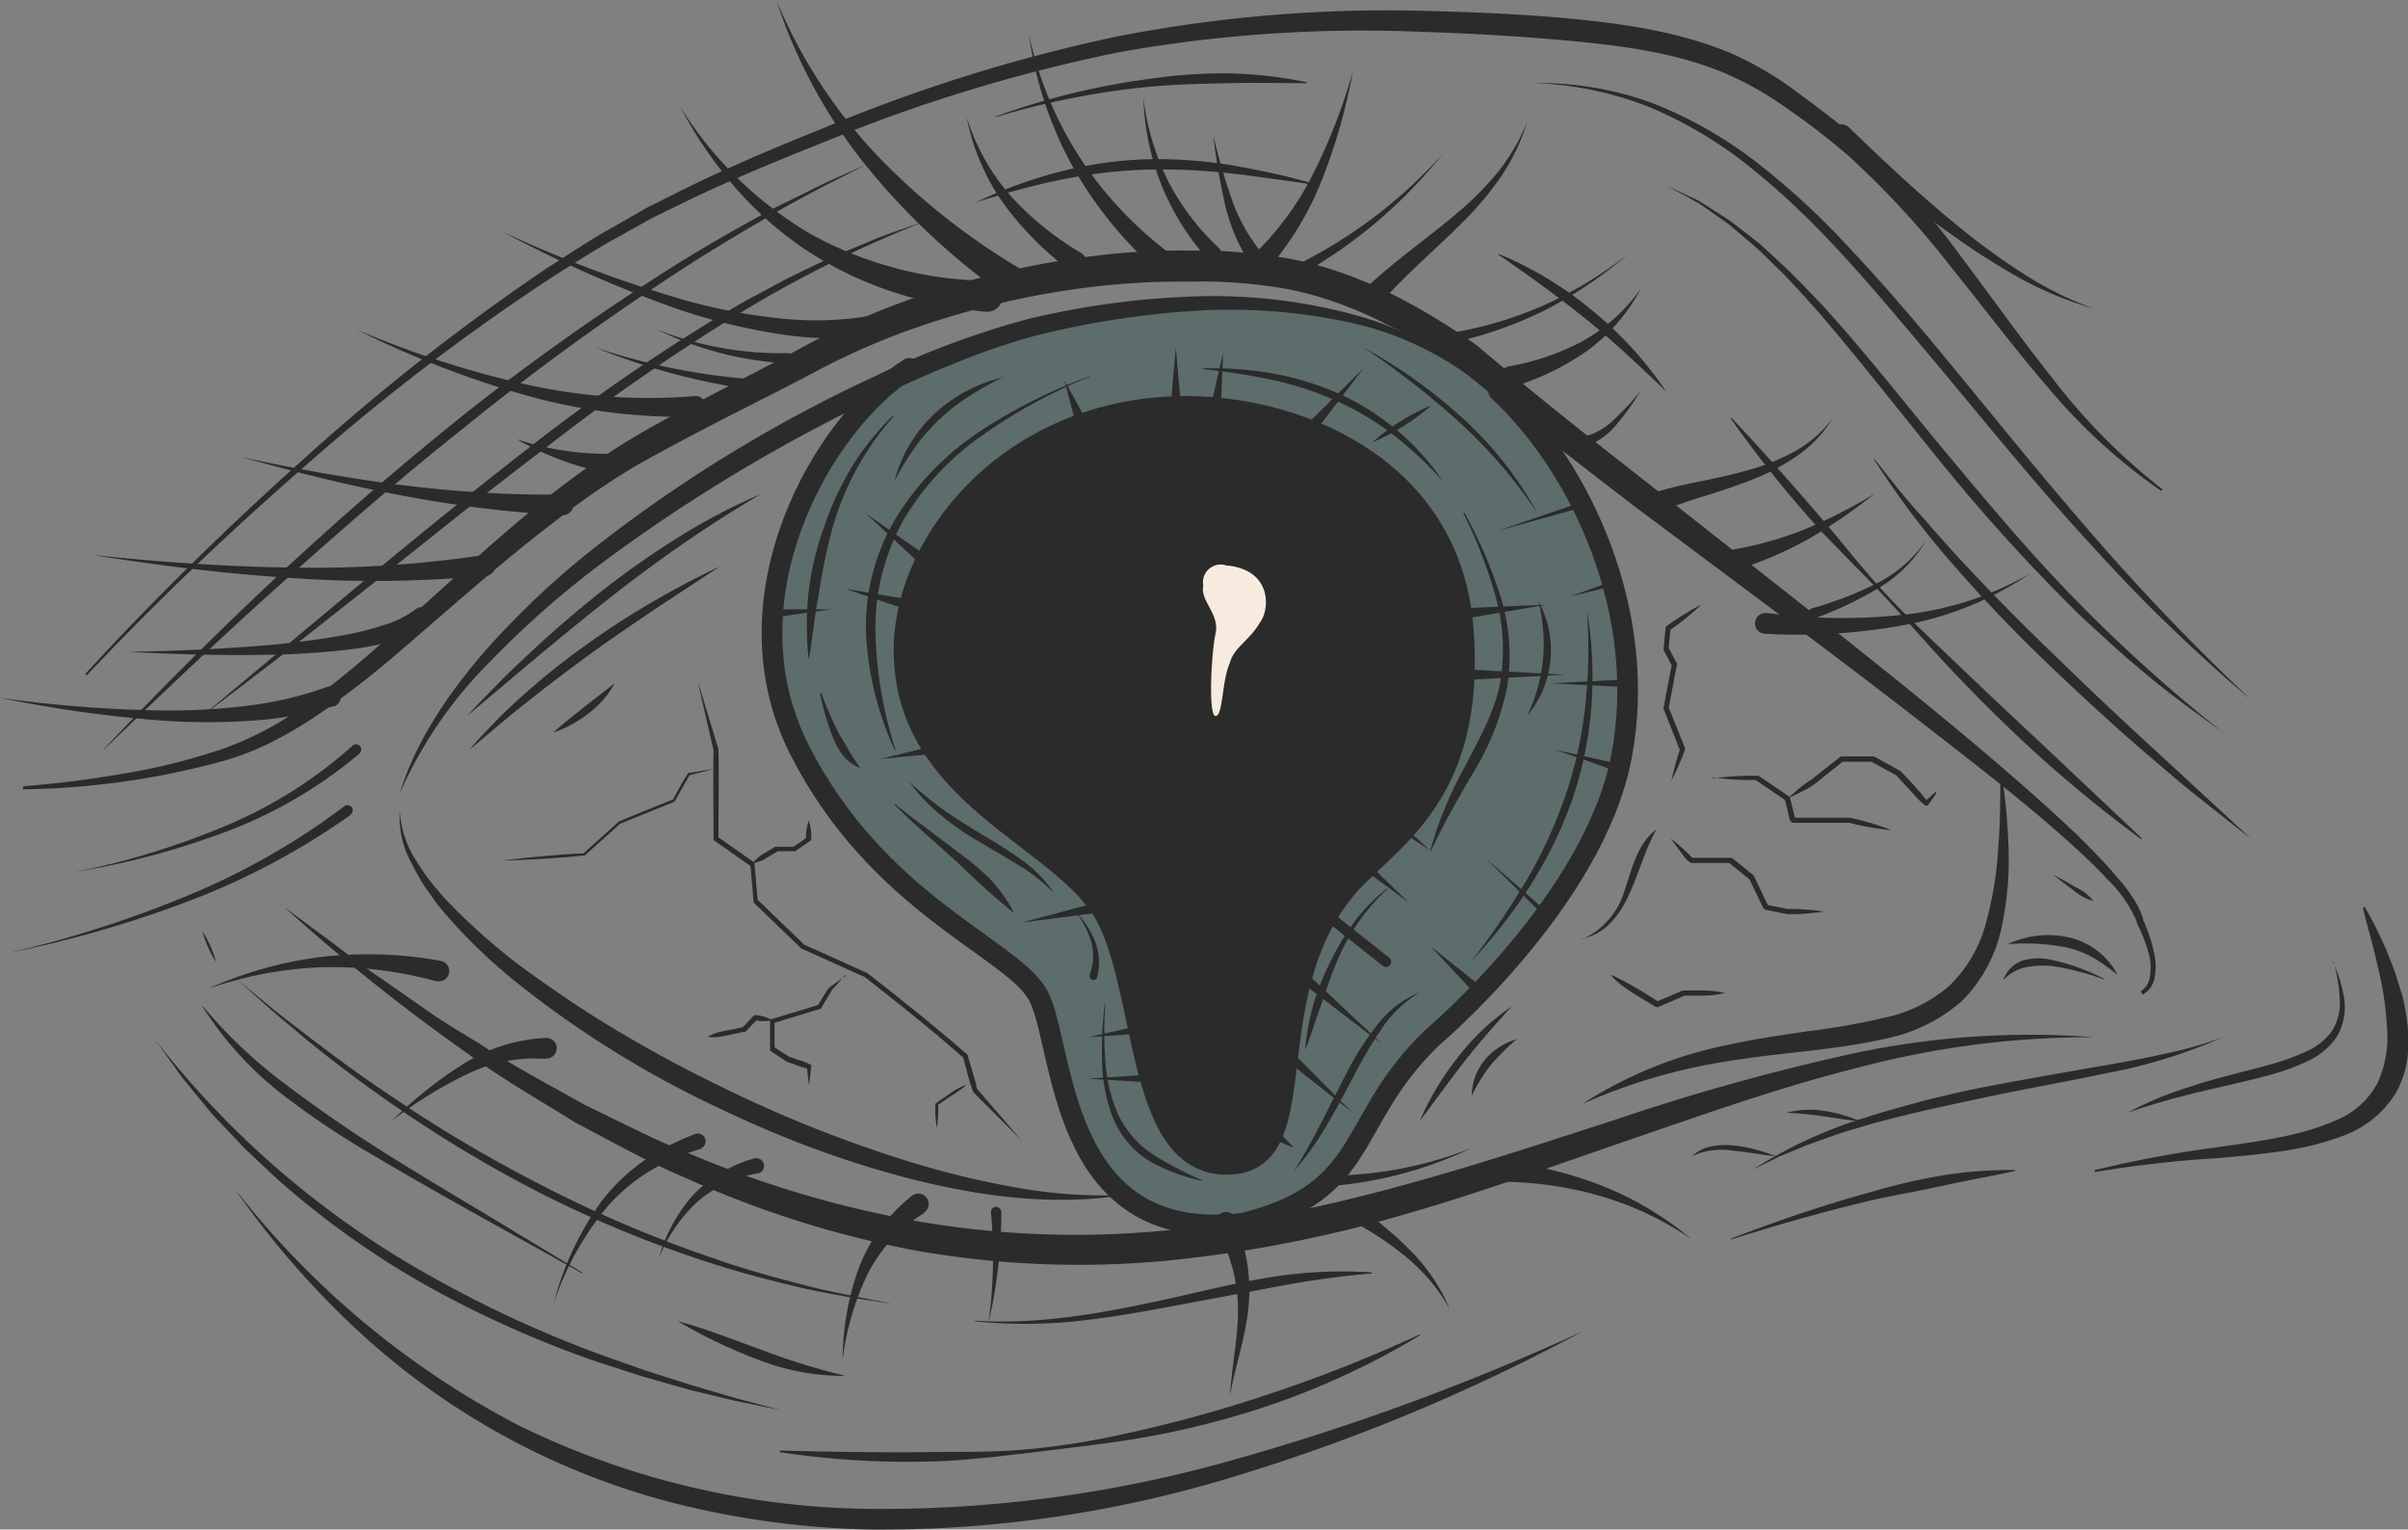 <svg xmlns="http://www.w3.org/2000/svg" xmlns:xlink="http://www.w3.org/1999/xlink" viewBox="0 0 233.14 148.05"><rect x="0" y="0" width="233.14" height="148.05" fill="#808080" stroke="none"/><defs><clipPath id="a" transform="translate(-9.3 -8.95)"><rect x="58" y="67.47" width="138.76" height="51.81" style="fill:none"/></clipPath></defs><title>Naamloos-1-tess</title><path d="M154.38,46.77c8.11,7.55,14.56,21.67,11.9,35.46-2.7,14-18.27,27.11-18.27,27.11-8.47,8.11-5.88,14.9-18.32,18-18.4,2.26-17.23-17.79-20-22.26S94.19,96.28,86.71,81.53,89,49.8,97.35,44.6c25.27-11.05,51.61-6,57,2.17" transform="translate(-9.3 -8.95)" style="fill:#5d6d6b"/><path d="M124.41,48.28c-17.58-.1-28.07,13.63-27.57,24.32.51,13.15,14.33,17.21,19,24.16s3.07,24.89,12.21,24.89,2.37-16.61,12.13-27.33c4.52-4.66,12-9.08,10.78-24.54S135.3,48.4,124.41,48.28" transform="translate(-9.3 -8.95)" style="fill:#2b2b2b"/><path d="M124.41,48.28c-17.58-.1-28.07,13.63-27.57,24.32.51,13.15,14.33,17.21,19,24.16s3.07,24.89,12.21,24.89,2.37-16.61,12.13-27.33c4.52-4.66,12-9.08,10.78-24.54S135.3,48.4,124.41,48.28Z" transform="translate(-9.3 -8.95)" style="fill:none;stroke:#2b2b2b;stroke-linecap:round;stroke-miterlimit:10;stroke-width:2px"/><path d="M127.9,63.67c4,.28,4.38,3.33,3.69,5-1.14,2.28-2.78,2.78-3.23,4.47-.78,1.78-.64,5.11-1.37,5.11s-.41-6.11,0-8-1.52-3.15-1.19-4.61a1.72,1.72,0,0,1,2.1-2" transform="translate(-9.3 -8.95)" style="fill:#f7ebdf"/><path d="M17.56,74.18c6.72-7.32,13.83-14.27,21.24-20.89A211.71,211.71,0,0,1,62.26,34.9c2.11-1.33,4.16-2.74,6.35-3.94l3.24-1.86,3.35-1.68c4.48-2.22,9-4.13,13.66-6a158.9,158.9,0,0,1,28.5-8.92A136.2,136.2,0,0,1,147.17,10c5,.13,10,.33,14.94.83s10,1.28,14.78,3.27A33,33,0,0,1,183.47,18c1,.75,2,1.47,3,2.26s2,1.56,2.9,2.44a80.78,80.78,0,0,1,9.93,11.26c3,4,5.85,8,8.94,11.89a58.46,58.46,0,0,0,10.44,10.47l-.12.16a55.92,55.92,0,0,1-11-10.05c-3.25-3.78-6.24-7.76-9.34-11.61a86.35,86.35,0,0,0-10-10.83,66.46,66.46,0,0,0-5.82-4.48,31,31,0,0,0-6.28-3.55c-4.43-1.83-9.33-2.53-14.21-3s-9.84-.76-14.78-.92A133.93,133.93,0,0,0,117.67,14,156.91,156.91,0,0,0,89.34,22.6c-4.59,1.83-9.2,3.71-13.64,5.86l-3.32,1.62-3.23,1.81c-2.18,1.17-4.24,2.55-6.34,3.85a211,211,0,0,0-23.61,18c-7.49,6.51-14.69,13.35-21.49,20.57Z" transform="translate(-9.3 -8.95)" style="fill:#2b2b2b"/><path d="M188.31,21.27c3.55,3.45,7.17,6.83,11,9.92a65.24,65.24,0,0,0,6,4.32A34.29,34.29,0,0,0,212,38.82,34.25,34.25,0,0,1,205.1,36a66.16,66.16,0,0,1-6.36-4c-4.1-2.86-8-6-11.78-9.24a1,1,0,0,1,1.3-1.53l.05.05" transform="translate(-9.3 -8.95)" style="fill:#2b2b2b"/><path d="M157.69,17a31.79,31.79,0,0,1,11.57,1.92,40.73,40.73,0,0,1,10.25,5.85,72.18,72.18,0,0,1,8.68,8c2.7,2.85,5.27,5.82,7.8,8.82,5,6,9.88,12.15,15,18.06a214.44,214.44,0,0,0,16.22,17c-3-2.51-5.88-5.18-8.69-7.91s-5.47-5.62-8.11-8.53c-5.26-5.82-10.15-11.95-15.2-17.93S185.1,30.22,179,25.34a40.33,40.33,0,0,0-9.95-6A32.79,32.79,0,0,0,157.69,17" transform="translate(-9.3 -8.95)" style="fill:#2b2b2b"/><path d="M105.69,20.23a70.76,70.76,0,0,1,14.86-3.64,49.2,49.2,0,0,1,7.67-.54,40.63,40.63,0,0,1,7.62.87V17c-2.56,0-5.08-.06-7.61,0s-5.06.11-7.58.34a77.1,77.1,0,0,0-14.92,2.94Z" transform="translate(-9.3 -8.95)" style="fill:#2b2b2b"/><path d="M19.29,81.53Q27.32,73,35.86,65T53.51,49.65A225.77,225.77,0,0,1,72.51,36C75.8,33.85,79.17,31.88,82.6,30c1.7-1,3.47-1.77,5.21-2.66s3.54-1.63,5.32-2.44c-1.73.91-3.49,1.75-5.2,2.67s-3.43,1.84-5.1,2.86c-3.36,1.95-6.68,4-9.9,6.16q-9.72,6.46-18.79,13.83c-6.1,4.83-12,10-17.76,15.15s-11.45,10.57-17.09,16" transform="translate(-9.3 -8.95)" style="fill:#2b2b2b"/><path d="M170.6,26.9l2.16,1c.36.17.72.33,1.07.52l1,.64,2,1.28,1.89,1.46.94.74c.3.26.59.54.88.8L182.33,35c1.14,1.11,2.23,2.27,3.34,3.42,4.3,4.69,8.18,9.72,12.24,14.58S206,62.68,210.45,67.2a149.15,149.15,0,0,0,14.12,12.68C222,78,219.4,76.18,217,74.13l-1.83-1.53L213.39,71c-1.16-1.09-2.38-2.12-3.48-3.26A176.13,176.13,0,0,1,197.14,53.6c-4-4.93-7.89-9.93-12-14.7-1.06-1.17-2.12-2.35-3.21-3.48l-1.7-1.65c-.28-.28-.56-.56-.85-.82l-.9-.76-1.81-1.54-1.93-1.36-1-.68c-.34-.2-.7-.38-1-.57Z" transform="translate(-9.3 -8.95)" style="fill:#2b2b2b"/><path d="M98.76,30.41a116.18,116.18,0,0,0-18.94,9.53,204.21,204.21,0,0,0-17.4,12.13c-5.65,4.25-11.15,8.72-16.71,13.12l-8.35,6.59c-2.81,2.16-5.62,4.32-8.46,6.44L45.23,64.59c5.45-4.52,11-9,16.59-13.32a186.16,186.16,0,0,1,17.6-12c.77-.44,1.53-.91,2.31-1.33l2.35-1.26c1.55-.87,3.17-1.61,4.77-2.38s3.27-1.39,4.9-2.09,3.34-1.21,5-1.81" transform="translate(-9.3 -8.95)" style="fill:#2b2b2b"/><path d="M103.72,28.56a45.48,45.48,0,0,1,8-2.94,38.11,38.11,0,0,1,8.5-1.25,43.83,43.83,0,0,1,8.57.62c1.41.24,2.81.53,4.2.84s2.76.68,4.13,1.07c-1.41-.17-2.81-.41-4.22-.59s-2.81-.41-4.22-.55a59.49,59.49,0,0,0-8.43-.39,49.18,49.18,0,0,0-8.36,1c-2.76.56-5.49,1.35-8.21,2.19" transform="translate(-9.3 -8.95)" style="fill:#2b2b2b"/><path d="M154.38,33.52A34.88,34.88,0,0,1,163.45,39a36.32,36.32,0,0,1,7.15,7.81c-2.57-2.43-5.08-4.84-7.78-7s-5.53-4.21-8.44-6.21" transform="translate(-9.3 -8.95)" style="fill:#2b2b2b"/><path d="M190.8,53.39c1.34,1.7,2.65,3.41,4.08,5s2.84,3.25,4.31,4.82q4.41,4.74,9.08,9.21c3.07,3,6.25,6,9.42,8.9l9.53,8.79c-1.72-1.32-3.4-2.68-5.08-4s-3.33-2.77-5-4.18c-3.28-2.82-6.46-5.76-9.59-8.75s-6.13-6.13-9-9.41a84.56,84.56,0,0,1-7.82-10.37" transform="translate(-9.3 -8.95)" style="fill:#2b2b2b"/><path d="M176.93,49.38c3.26,3.47,6.39,7,9.48,10.63,1.52,1.82,3,3.68,4.58,5.45s3.27,3.45,5,5.09c3.43,3.28,6.86,6.55,10.33,9.78l10.36,9.77-.07.08a129.12,129.12,0,0,1-11-9.07c-3.48-3.24-6.83-6.63-10-10.18-1.59-1.76-3.18-3.53-4.81-5.25l-5-5.12a114.93,114.93,0,0,1-8.94-11.11Z" transform="translate(-9.3 -8.95)" style="fill:#2b2b2b"/><path d="M238.24,96.72a36.45,36.45,0,0,1,2.64,5.53c.4,1,.65,2,1,3a24.64,24.64,0,0,1,.54,3.11,13.62,13.62,0,0,1-.07,3.25,9.59,9.59,0,0,1-1.11,3.17,10,10,0,0,1-5.08,4.1,27.24,27.24,0,0,1-6,1.5c-2,.3-4,.48-6.06.66a112.57,112.57,0,0,0-12,1.36l0-.19A112.78,112.78,0,0,1,223.91,120c4-.57,8.05-1.06,11.57-2.62a7.93,7.93,0,0,0,4-3.59,10.62,10.62,0,0,0,.93-5.33,30.91,30.91,0,0,0-.86-5.8c-.42-1.94-1-3.88-1.48-5.85Z" transform="translate(-9.3 -8.95)" style="fill:#2b2b2b"/><path d="M32.21,124.24a83.75,83.75,0,0,0,27.26,22.65A79.18,79.18,0,0,0,93.71,155a124.7,124.7,0,0,0,35.19-4.8,229.8,229.8,0,0,0,33.59-12.37,181.27,181.27,0,0,1-33.16,13.87A117,117,0,0,1,93.67,157a85.22,85.22,0,0,1-18-2.29A70.89,70.89,0,0,1,44,137.79a84.53,84.53,0,0,1-11.82-13.55" transform="translate(-9.3 -8.95)" style="fill:#2b2b2b"/><path d="M24.26,109.51a88.29,88.29,0,0,0,27.1,23.16,111.61,111.61,0,0,0,16.3,7.47l4.23,1.5L76.18,143l4.32,1.27,4.35,1.16-4.42-.9-4.38-1.06-4.35-1.23-4.3-1.38a103.16,103.16,0,0,1-16.52-7.32,83.79,83.79,0,0,1-14.74-10.47L32.87,120c-1-1.1-2.08-2.19-3.1-3.3l-2.86-3.49Z" transform="translate(-9.3 -8.95)" style="fill:#2b2b2b"/><path d="M84.85,149.35c5.33.14,10.63.22,15.93.13,2.65,0,5.31,0,8-.25a72.14,72.14,0,0,0,7.87-1.17A132.39,132.39,0,0,0,132,143.94a140.6,140.6,0,0,0,14.79-5.84l0,.09a75,75,0,0,1-14.5,6.76,83.66,83.66,0,0,1-15.59,3.65c-2.64.36-5.29.66-7.93,1-1.33.12-2.65.32-4,.44s-2.65.26-4,.32a81.94,81.94,0,0,1-16-.86Z" transform="translate(-9.3 -8.95)" style="fill:#2b2b2b"/><path d="M235.17,102.06a13.17,13.17,0,0,1,1.08,3.48,5.67,5.67,0,0,1-.66,3.69,6.81,6.81,0,0,1-2.89,2.44,22.56,22.56,0,0,1-3.46,1.28c-2.35.64-4.69,1.14-7,1.69s-4.64,1.21-6.92,2a33.72,33.72,0,0,1,3.28-1.54c1.13-.44,2.28-.83,3.43-1.19,2.31-.73,4.67-1.26,7-1.91a22.59,22.59,0,0,0,3.33-1.17,6.45,6.45,0,0,0,2.66-2,5.06,5.06,0,0,0,.81-3.23,15.9,15.9,0,0,0-.59-3.52" transform="translate(-9.3 -8.95)" style="fill:#2b2b2b"/><path d="M204.38,122.3c-2.33.5-4.64.9-6.93,1.41s-4.62.89-6.91,1.41c-4.59,1.08-9.13,2.38-13.63,3.8l0-.09c4.41-1.69,8.89-3.23,13.46-4.48a58.56,58.56,0,0,1,6.93-1.62,41.18,41.18,0,0,1,7.1-.53Z" transform="translate(-9.3 -8.95)" style="fill:#2b2b2b"/><path d="M28.94,106.33A46.27,46.27,0,0,0,37.08,114q4.48,3.38,9.26,6.4c3.18,2,6.42,3.94,9.65,5.87l9.68,5.85,0,.09c-6.57-3.7-13.2-7.28-19.7-11.13a79.93,79.93,0,0,1-9.45-6.29,33.39,33.39,0,0,1-7.62-8.42Z" transform="translate(-9.3 -8.95)" style="fill:#2b2b2b"/><path d="M74.92,136.83c2.78.74,5.43,1.81,8.1,2.77a68.89,68.89,0,0,0,8.12,2.52,22.57,22.57,0,0,1-8.47-1.58,49.22,49.22,0,0,1-7.75-3.71" transform="translate(-9.3 -8.95)" style="fill:#2b2b2b"/><path d="M32.21,103.71l3.47,2.86c1.16.94,2.36,1.83,3.54,2.75,2.38,1.82,4.78,3.6,7.27,5.26a135.68,135.68,0,0,0,15.39,9.16,121.19,121.19,0,0,0,16.49,7c2.83,1,5.7,1.8,8.6,2.54,1.44.4,2.91.7,4.36,1s2.94.58,4.41.88c-1.48-.24-3-.44-4.44-.7s-3-.53-4.42-.87c-2.92-.68-5.83-1.44-8.69-2.36a113.12,113.12,0,0,1-16.65-6.84,126.09,126.09,0,0,1-15.38-9.35c-2.46-1.72-4.83-3.56-7.17-5.44-1.14-1-2.31-1.91-3.43-2.9Z" transform="translate(-9.3 -8.95)" style="fill:#2b2b2b"/><path d="M28.89,99.08a9.12,9.12,0,0,1,.78,1.44,10.06,10.06,0,0,1,.55,1.54,10.58,10.58,0,0,1-.78-1.44,11.24,11.24,0,0,1-.55-1.54" transform="translate(-9.3 -8.95)" style="fill:#2b2b2b"/><path d="M103.73,136.78c6.47.42,12.86-.83,19.15-2.22,3.15-.7,6.3-1.5,9.52-2a43.4,43.4,0,0,1,9.73-.45v.1a89.92,89.92,0,0,0-9.57,1.34L123,135.34c-3.18.6-6.38,1.17-9.61,1.5a47.75,47.75,0,0,1-9.71,0Z" transform="translate(-9.3 -8.95)" style="fill:#2b2b2b"/><path d="M178.88,122.25a43.73,43.73,0,0,1,10.81-5.06,108.24,108.24,0,0,1,11.59-3c3.91-.75,7.83-1.43,11.74-2.11,1.95-.34,3.91-.69,5.83-1.13a38,38,0,0,0,5.72-1.63,50.36,50.36,0,0,1-11.4,3.52c-3.9.83-7.81,1.5-11.69,2.33s-7.76,1.64-11.56,2.73c-.94.29-1.9.55-2.83.87l-2.8,1-2.74,1.13q-1.32.67-2.67,1.32" transform="translate(-9.3 -8.95)" style="fill:#2b2b2b"/><path d="M36.84,96.76l4.68,3.47c1.56,1.17,3.08,2.37,4.7,3.44L51,107c1.58,1.11,3.28,2.06,4.91,3.09,3.23,2.13,6.67,3.91,10,5.8,3.48,1.67,6.89,3.47,10.48,4.86a101.9,101.9,0,0,0,22,6.45,89.69,89.69,0,0,0,22.85.93c15.32-1.19,30.08-6.14,44.84-10.93a214.75,214.75,0,0,1,22.54-6.26A81.82,81.82,0,0,1,212,109.34a88.22,88.22,0,0,0-23,3c-7.5,1.88-14.79,4.49-22.12,7s-14.67,5.2-22.21,7.33a125.39,125.39,0,0,1-23.13,4.37A91,91,0,0,1,98,130a98.18,98.18,0,0,1-22.46-7.1c-3.61-1.53-7-3.44-10.5-5.28-3.32-2.07-6.73-4-9.89-6.29A185.85,185.85,0,0,1,36.84,96.76" transform="translate(-9.3 -8.95)" style="fill:#2b2b2b"/><path d="M216.57,104.9a2,2,0,0,0,.88-1.41,5.27,5.27,0,0,0,0-1.77,14.38,14.38,0,0,0-1.26-3.42l0-.13a12.54,12.54,0,0,0-2.84-4.1c-1.18-1.29-2.49-2.48-3.79-3.67-2.63-2.35-5.38-4.6-8.17-6.8Q193,77,184.44,70.57L167.31,57.78c-5.65-4.36-11.31-8.71-16.85-13.32l.19.14c-5.23-3.58-10.81-6.55-16.77-7.68a46.63,46.63,0,0,0-9.25-.71c-1.65,0-3.16,0-4.73.09s-3.14.21-4.71.4a81.67,81.67,0,0,0-18.44,4.41A68.23,68.23,0,0,0,88.11,45c-2.91,1.54-5.85,3-8.77,4.5s-5.75,3-8.48,4.54A76.39,76.39,0,0,0,63,59.44C57.86,63.35,53,67.71,48,72a91,91,0,0,1-7.86,6.1,42.77,42.77,0,0,1-4.34,2.58,27.15,27.15,0,0,1-4.72,1.88,76.79,76.79,0,0,1-19.55,2.79l0-.3q4.87-.37,9.71-1.22a60.24,60.24,0,0,0,9.48-2.35,31.2,31.2,0,0,0,8.56-4.6c2.63-1.93,5.12-4,7.56-6.21,4.88-4.35,9.64-8.85,14.75-13a79,79,0,0,1,8-5.74c2.79-1.74,5.7-3.25,8.6-4.75s5.81-3,8.68-4.55a71.56,71.56,0,0,1,8.94-4.12,83.91,83.91,0,0,1,19.06-4.74,65.78,65.78,0,0,1,9.82-.56,49,49,0,0,1,9.81.85c6.5,1.3,12.39,4.55,17.75,8.29h0c5.43,4.6,11,9,16.64,13.4L185.7,69c5.59,4.42,11.16,8.87,16.59,13.5,2.71,2.32,5.38,4.68,8,7.15,1.27,1.26,2.54,2.51,3.7,3.88.3.33.59.68.86,1a10.91,10.91,0,0,1,.8,1.09,8.93,8.93,0,0,1,.7,1.16,5.53,5.53,0,0,1,.48,1.29v0a14.36,14.36,0,0,1,1.12,3.64,5.46,5.46,0,0,1-.06,1.93,2.3,2.3,0,0,1-1.15,1.59Z" transform="translate(-9.3 -8.95)" style="fill:#2b2b2b"/><path d="M44.09,81.9a44,44,0,0,1-13,7.59,76.53,76.53,0,0,1-14.53,3.86A75.75,75.75,0,0,0,30.86,89a43.68,43.68,0,0,0,12.57-7.87.49.49,0,0,1,.7,0,.5.5,0,0,1,0,.71h0" transform="translate(-9.3 -8.95)" style="fill:#2b2b2b"/><path d="M43.22,87.84a69.76,69.76,0,0,1-15.89,8.42,110,110,0,0,1-17.23,4.93,110,110,0,0,0,17-5.4A68.92,68.92,0,0,0,42.62,87a.5.5,0,1,1,.61.79h0" transform="translate(-9.3 -8.95)" style="fill:#2b2b2b"/><path d="M51.43,103.9a38.33,38.33,0,0,0-11-1.33,37.84,37.84,0,0,0-11,2.09,38.29,38.29,0,0,1,11-3.09,39.48,39.48,0,0,1,11.53.38,1,1,0,0,1,.82,1.15,1,1,0,0,1-1.16.82l-.08,0" transform="translate(-9.3 -8.95)" style="fill:#2b2b2b"/><path d="M62.1,111.44A14.87,14.87,0,0,0,54.36,113a39.37,39.37,0,0,0-7.09,4.42,40.06,40.06,0,0,1,6.61-5.31,16.41,16.41,0,0,1,8.32-2.7,1,1,0,0,1,0,2H62.1" transform="translate(-9.3 -8.95)" style="fill:#2b2b2b"/><path d="M77.16,120.15a21,21,0,0,0-4.89,2.11,17.7,17.7,0,0,0-4.11,3.42,28.76,28.76,0,0,0-5.27,9.49,29.32,29.32,0,0,1,4.69-10,18.74,18.74,0,0,1,4.07-3.88,22.18,22.18,0,0,1,5-2.59.75.75,0,0,1,.53,1.4l0,0" transform="translate(-9.3 -8.95)" style="fill:#2b2b2b"/><path d="M82.62,122.53a11.88,11.88,0,0,0-5.78,2.73,15,15,0,0,0-3.75,5.47,15.43,15.43,0,0,1,3.22-6,13,13,0,0,1,6-3.65h0a.75.75,0,0,1,.43,1.44l-.08,0" transform="translate(-9.3 -8.95)" style="fill:#2b2b2b"/><path d="M98.75,126.38a14.58,14.58,0,0,0-5.5,6,26.47,26.47,0,0,0-2.37,8.2,26.83,26.83,0,0,1,1.46-8.6,17,17,0,0,1,2.08-4,18.17,18.17,0,0,1,3.16-3.28,1,1,0,0,1,1.26,1.56l-.09.07" transform="translate(-9.3 -8.95)" style="fill:#2b2b2b"/><path d="M106.25,126.25A47.1,47.1,0,0,1,105,137a46.17,46.17,0,0,0,.24-10.7.51.51,0,0,1,.46-.54.52.52,0,0,1,.54.46v0" transform="translate(-9.3 -8.95)" style="fill:#2b2b2b"/><path d="M128.94,126.92a25.27,25.27,0,0,1,1.11,4.29,16.87,16.87,0,0,1,.11,4.43c-.31,2.92-1.29,5.6-1.77,8.41.15-2.84.81-5.68.77-8.46a15.45,15.45,0,0,0-.58-4.07,24.06,24.06,0,0,0-1.48-3.83v0a1,1,0,0,1,1.81-.86.49.49,0,0,1,0,.11" transform="translate(-9.3 -8.95)" style="fill:#2b2b2b"/><path d="M140.53,125.62a32.57,32.57,0,0,1,5.34,4.39,17.67,17.67,0,0,1,3.8,5.67,17.63,17.63,0,0,0-4.31-5.13,31.26,31.26,0,0,0-5.6-3.64.75.75,0,1,1,.7-1.33l.07,0" transform="translate(-9.3 -8.95)" style="fill:#2b2b2b"/><path d="M154.43,121.34a37.15,37.15,0,0,1,9.95,2.37,31.7,31.7,0,0,1,8.68,5.17,31,31,0,0,0-9-4.22,35.75,35.75,0,0,0-9.74-1.33,1,1,0,0,1-1-1,1,1,0,0,1,1-1h.1" transform="translate(-9.3 -8.95)" style="fill:#2b2b2b"/><path d="M182.37,116.63a8.81,8.81,0,0,1,3.58-.15,13.77,13.77,0,0,1,3.44,1c-1.2-.1-2.35-.32-3.51-.47a33.64,33.64,0,0,0-3.51-.35" transform="translate(-9.3 -8.95)" style="fill:#2b2b2b"/><path d="M173.06,120.91a3.81,3.81,0,0,1,1.92-1,7.55,7.55,0,0,1,2.17-.09,14.81,14.81,0,0,1,2.11.39,20,20,0,0,1,2,.66c-1.42-.14-2.8-.42-4.19-.55a6.94,6.94,0,0,0-4,.55" transform="translate(-9.3 -8.95)" style="fill:#2b2b2b"/><path d="M154.38,46.77c8.11,7.55,14.56,21.67,11.9,35.46-2.7,14-18.27,27.11-18.27,27.11-8.47,8.11-5.88,14.9-18.32,18-18.4,2.26-17.23-17.79-20-22.26S94.19,96.28,86.71,81.53,89,49.8,97.35,44.6" transform="translate(-9.3 -8.95)" style="fill:none;stroke:#2b2b2b;stroke-linecap:round;stroke-miterlimit:10;stroke-width:2px"/><path d="M153.35,46.77a30.78,30.78,0,0,0-13.75-6.69,55,55,0,0,0-15.31-1,84.81,84.81,0,0,0-15.17,2.48,67.39,67.39,0,0,0-7.24,2.5c-2.38.94-4.74,2-7.07,3.08A159.75,159.75,0,0,0,68.29,62.92,90.31,90.31,0,0,0,56.68,73.06,41.52,41.52,0,0,0,48,85.75c1.54-5,4.55-9.41,7.91-13.39A81.52,81.52,0,0,1,67.3,61.62,138,138,0,0,1,94,45.37a84.65,84.65,0,0,1,14.71-5.51,79.94,79.94,0,0,1,15.53-2.19,52.39,52.39,0,0,1,15.58,1.59,29.92,29.92,0,0,1,13.55,7.51" transform="translate(-9.3 -8.95)" style="fill:#2b2b2b"/><path d="M48,87.44a9.94,9.94,0,0,0,1.62,4.85,22.12,22.12,0,0,0,1.46,2.12c.58.65,1.09,1.33,1.71,1.94a58.63,58.63,0,0,0,7.81,6.77c2.79,2,5.68,3.95,8.66,5.71s6,3.43,9.13,4.94a124.51,124.51,0,0,0,19.25,7.71,83.36,83.36,0,0,0,10.1,2.42,47.93,47.93,0,0,0,10.37.72c-6.94,1.1-14.1.11-20.89-1.63a98.58,98.58,0,0,1-10-3.2c-3.29-1.26-6.51-2.69-9.67-4.23a97.85,97.85,0,0,1-17.85-11.21A52.29,52.29,0,0,1,52.07,97c-.58-.67-1.06-1.43-1.58-2.14a21.16,21.16,0,0,1-1.32-2.31A9.33,9.33,0,0,1,48,87.44" transform="translate(-9.3 -8.95)" style="fill:#2b2b2b"/><path d="M203,83.29a57.3,57.3,0,0,1,.76,7.64,31.22,31.22,0,0,1-.66,7.74,14.19,14.19,0,0,1-3.76,7.08,15.83,15.83,0,0,1-7.15,3.66C187,110.62,182,110.79,177,111.6a55.57,55.57,0,0,0-14.5,4.2,40.72,40.72,0,0,1,14.22-5.74c2.51-.56,5.06-.91,7.57-1.29a67.59,67.59,0,0,0,7.4-1.3,14,14,0,0,0,6.34-3.1,13.07,13.07,0,0,0,3.55-6.09,34.67,34.67,0,0,0,1.19-7.38c.22-2.51.18-5.05.22-7.61" transform="translate(-9.3 -8.95)" style="fill:#2b2b2b"/><path d="M138.16,122.74a37.84,37.84,0,0,0,13.63-2.68,38.39,38.39,0,0,1-13.61,3.68.49.49,0,0,1-.52-.47.5.5,0,0,1,.47-.53h0" transform="translate(-9.3 -8.95)" style="fill:#2b2b2b"/><path d="M83.06,56.71c-2.57,1.53-5.09,3.12-7.54,4.81s-4.84,3.46-7.18,5.3-4.63,3.73-6.93,5.63l-6.86,5.77c1-1.11,2.07-2.17,3.11-3.24s2.15-2.08,3.24-3.11q3.29-3.06,6.83-5.84a81.68,81.68,0,0,1,7.37-5.15,58.52,58.52,0,0,1,8-4.17" transform="translate(-9.3 -8.95)" style="fill:#2b2b2b"/><path d="M79.16,63.67l-6.35,4.18c-2.09,1.41-4.18,2.82-6.22,4.3s-4.05,3-6,4.55c-1,.77-2,1.58-2.94,2.39l-2.91,2.44c.82-1,1.7-1.88,2.58-2.8s1.83-1.77,2.77-2.62a69.79,69.79,0,0,1,6-4.77,75.9,75.9,0,0,1,6.4-4.14c2.2-1.28,4.44-2.47,6.75-3.53" transform="translate(-9.3 -8.95)" style="fill:#2b2b2b"/><path d="M68.81,75.09A9,9,0,0,1,66.28,78a11.41,11.41,0,0,1-3.39,1.85c.94-.91,2-1.66,2.93-2.44Z" transform="translate(-9.3 -8.95)" style="fill:#2b2b2b"/><path d="M180.34,68.28a55,55,0,0,0,13.07.19,31.37,31.37,0,0,0,12.44-4,32,32,0,0,1-12.29,5,56.64,56.64,0,0,1-13.39.82,1,1,0,0,1-.95-1,1,1,0,0,1,1.05-1h.07" transform="translate(-9.3 -8.95)" style="fill:#2b2b2b"/><path d="M184.73,67.83a35.34,35.34,0,0,0,6.14-2.35,12.7,12.7,0,0,0,4.94-4.26,13,13,0,0,1-4.7,4.69,35.32,35.32,0,0,1-6.06,2.87.5.5,0,0,1-.65-.29.5.5,0,0,1,.29-.64l0,0" transform="translate(-9.3 -8.95)" style="fill:#2b2b2b"/><path d="M176.66,62.22a35.3,35.3,0,0,0,7.29-2,49.06,49.06,0,0,0,6.85-3.49,50.22,50.22,0,0,1-6.42,4.4,36.63,36.63,0,0,1-7.26,3.07,1,1,0,1,1-.58-1.91l.12,0" transform="translate(-9.3 -8.95)" style="fill:#2b2b2b"/><path d="M169.06,56.75a43.42,43.42,0,0,1,4.88-1.21c1.6-.33,3.18-.67,4.73-1.12a19.91,19.91,0,0,0,4.46-1.82,11.76,11.76,0,0,0,3.63-3.19A12.05,12.05,0,0,1,183.4,53a20.9,20.9,0,0,1-4.4,2.35c-1.54.62-3.12,1.13-4.68,1.62a41.39,41.39,0,0,0-4.52,1.62h0a1,1,0,0,1-.83-1.82l.1,0" transform="translate(-9.3 -8.95)" style="fill:#2b2b2b"/><path d="M162.38,51.28a6.31,6.31,0,0,0,3.16-1.7,24.88,24.88,0,0,0,2.61-2.81,24.55,24.55,0,0,1-2.25,3.16,7.05,7.05,0,0,1-3.31,2.33.5.5,0,1,1-.27-1l.06,0" transform="translate(-9.3 -8.95)" style="fill:#2b2b2b"/><path d="M155.22,44.44a24.17,24.17,0,0,0,7.2-2.41,17.21,17.21,0,0,0,5.73-5.12,17.54,17.54,0,0,1-5.19,6,25.41,25.41,0,0,1-7.26,3.51,1,1,0,1,1-.62-1.9l.12,0Z" transform="translate(-9.3 -8.95)" style="fill:#2b2b2b"/><path d="M149.36,41.24a37.4,37.4,0,0,0,9.25-2.67,39.31,39.31,0,0,0,8.28-5A40.47,40.47,0,0,1,158.83,39a38.1,38.1,0,0,1-9.29,3.19.49.49,0,0,1-.59-.38.5.5,0,0,1,.38-.6h0" transform="translate(-9.3 -8.95)" style="fill:#2b2b2b"/><path d="M141.44,36.93c2.83-2.7,6-4.86,8.86-7.29a29.42,29.42,0,0,0,4-4,19.85,19.85,0,0,0,2.86-4.88,19.79,19.79,0,0,1-2.46,5.17A29.58,29.58,0,0,1,151,30.37c-2.7,2.73-5.65,5.16-8.09,8A1,1,0,0,1,141.38,37l.06-.06Z" transform="translate(-9.3 -8.95)" style="fill:#2b2b2b"/><path d="M134.85,34.59A46.63,46.63,0,0,0,149,23.82a47,47,0,0,1-13.65,11.66.5.5,0,1,1-.49-.87l0,0" transform="translate(-9.3 -8.95)" style="fill:#2b2b2b"/><path d="M130.34,33.93a28.67,28.67,0,0,0,6.14-8.25,55.23,55.23,0,0,0,3.81-9.84,56.19,56.19,0,0,1-2.9,10.26,30.08,30.08,0,0,1-5.65,9.26A1,1,0,1,1,130.27,34l.07-.07" transform="translate(-9.3 -8.95)" style="fill:#2b2b2b"/><path d="M130.05,34a17.92,17.92,0,0,1-2.28-5.89,59.83,59.83,0,0,1-1-6.07,58.78,58.78,0,0,0,1.68,5.87,16.76,16.76,0,0,0,2.76,5.19h0a.75.75,0,0,1-.09,1.06.77.77,0,0,1-1.06-.09s0,0,0-.08" transform="translate(-9.3 -8.95)" style="fill:#2b2b2b"/><path d="M126.27,34.08a24.63,24.63,0,0,1-4.56-7.33A25,25,0,0,1,120,18.42a24.75,24.75,0,0,0,2.37,8,23.8,23.8,0,0,0,5,6.59.75.75,0,0,1-1,1.09l0-.05" transform="translate(-9.3 -8.95)" style="fill:#2b2b2b"/><path d="M120.85,34.72a38.5,38.5,0,0,1-8-10.21,37,37,0,0,1-3.93-12.21,36.19,36.19,0,0,0,4.8,11.7,36.83,36.83,0,0,0,8.45,9.19,1,1,0,0,1-1.23,1.58l-.06-.05" transform="translate(-9.3 -8.95)" style="fill:#2b2b2b"/><path d="M112.85,35.1a30.62,30.62,0,0,1-6.44-6.52,21.53,21.53,0,0,1-3.52-8.3,21,21,0,0,0,4.3,7.68A29.48,29.48,0,0,0,114,33.45h0a1,1,0,0,1,.32,1.38,1,1,0,0,1-1.37.33l-.09-.06" transform="translate(-9.3 -8.95)" style="fill:#2b2b2b"/><path d="M106.49,37.47A66.75,66.75,0,0,1,93.1,24.92,49.94,49.94,0,0,1,84.48,9a49.32,49.32,0,0,0,9.75,15,64.92,64.92,0,0,0,13.91,11,1.5,1.5,0,1,1-1.54,2.57l-.11-.07" transform="translate(-9.3 -8.95)" style="fill:#2b2b2b"/><path d="M104.65,39.12a43.48,43.48,0,0,1-9.16-2A35.1,35.1,0,0,1,87.12,33a34.93,34.93,0,0,1-6.88-6.18,41.81,41.81,0,0,1-5.11-7.58A36.68,36.68,0,0,0,87.91,31.67a36.45,36.45,0,0,0,17,4.46,1.5,1.5,0,1,1-.09,3h-.13" transform="translate(-9.3 -8.95)" style="fill:#2b2b2b"/><path d="M94.2,41.44a33.86,33.86,0,0,1-9.65-.19A58.15,58.15,0,0,1,75.3,39,121,121,0,0,1,58,31.4,121.15,121.15,0,0,0,75.59,38a55.34,55.34,0,0,0,9.15,1.76,32.32,32.32,0,0,0,9.12-.29h0a1,1,0,1,1,.37,2h0" transform="translate(-9.3 -8.95)" style="fill:#2b2b2b"/><path d="M76.65,49.28a55.76,55.76,0,0,1-17-2.23,93.75,93.75,0,0,1-15.86-6.22,94.33,94.33,0,0,0,16.1,5.25,54.49,54.49,0,0,0,16.67,1.21,1,1,0,1,1,.18,2h-.06" transform="translate(-9.3 -8.95)" style="fill:#2b2b2b"/><path d="M85.56,44.13a33,33,0,0,1-12.69-3.3,32.56,32.56,0,0,0,12.67,2.3.5.5,0,1,1,.06,1h0" transform="translate(-9.3 -8.95)" style="fill:#2b2b2b"/><path d="M82.08,46.66a62.75,62.75,0,0,1-15.15-4.08,62.11,62.11,0,0,0,15.25,3.08.5.5,0,1,1-.06,1h0" transform="translate(-9.3 -8.95)" style="fill:#2b2b2b"/><path d="M68.75,54.86a28.64,28.64,0,0,1-9.4-3.39,27.49,27.49,0,0,0,9.52,1.39,1,1,0,0,1,.1,2h-.22Z" transform="translate(-9.3 -8.95)" style="fill:#2b2b2b"/><path d="M63.81,58.81c-10.59-.5-20.92-2.74-31-5.59,10.23,2.21,20.64,3.76,31,3.59a1,1,0,1,1,0,2h-.06" transform="translate(-9.3 -8.95)" style="fill:#2b2b2b"/><path d="M56.34,64.67a113.45,113.45,0,0,1-19.15.2c-6.36-.41-12.67-1.21-18.94-2.2,6.31.66,12.65,1.12,19,1.21a111.81,111.81,0,0,0,18.85-1.2,1,1,0,0,1,.31,2h0" transform="translate(-9.3 -8.95)" style="fill:#2b2b2b"/><path d="M41.58,77.31a36.75,36.75,0,0,1-8.13,1.41,63.15,63.15,0,0,1-8.14,0,124.32,124.32,0,0,1-16-2.23,123.46,123.46,0,0,0,16,1.23,60.22,60.22,0,0,0,8-.47,34.77,34.77,0,0,0,7.63-1.8h0a1,1,0,0,1,.7,1.88l-.06,0" transform="translate(-9.3 -8.95)" style="fill:#2b2b2b"/><path d="M50.71,69.52a11.31,11.31,0,0,1-3.61,1.54,29.22,29.22,0,0,1-3.64.71,70.89,70.89,0,0,1-7.26.53c-4.82.13-9.64,0-14.44-.26,4.81-.09,9.62-.28,14.38-.73,2.38-.24,4.75-.55,7.07-1a28.42,28.42,0,0,0,3.38-.9,9.46,9.46,0,0,0,2.91-1.46,1,1,0,1,1,1.28,1.54l-.07,0" transform="translate(-9.3 -8.95)" style="fill:#2b2b2b"/><path d="M214.31,103.33a15.18,15.18,0,0,0-2.35-1.68,9.76,9.76,0,0,0-2.58-1,20.92,20.92,0,0,0-5.69-.31,9.17,9.17,0,0,1,5.92-.66,7.14,7.14,0,0,1,2.78,1.32,6.61,6.61,0,0,1,1.92,2.32" transform="translate(-9.3 -8.95)" style="fill:#2b2b2b"/><path d="M155.67,106.36c-1.62,1.77-3.18,3.53-4.63,5.39s-2.83,3.79-4.28,5.7a27.5,27.5,0,0,1,3.69-6.16,22.63,22.63,0,0,1,5.22-4.93" transform="translate(-9.3 -8.95)" style="fill:#2b2b2b"/><path d="M156.16,109.51a27.16,27.16,0,0,0-2.52,2.51,16,16,0,0,0-1.85,3,5.59,5.59,0,0,1,1.27-3.49,6.41,6.41,0,0,1,3.1-2" transform="translate(-9.3 -8.95)" style="fill:#2b2b2b"/><g style="clip-path:url(#a)"><path d="M76.92,75.09l1.94,6.38c.06,2.49,0,6.13,0,8.67l-.1-.21,3.49,2.45c.11.08.09.06.1.19l.31,3.55L82.61,96l4.6,4.43c-.34-.2,6.09,2.73,6.05,2.7,2.84,2.2,7,5.52,9.67,7.88l.06,0,0,.07c.25,1,.82,2.61.88,3.23l4.32,5-4.65-4.64c-.44-1.09-.67-2.28-1-3.4l.08.12C100,109,95.8,105.69,93,103.5c.27.15-6.09-2.74-6-2.7a.18.18,0,0,1-.07,0l-4.6-4.43-.07-.07v-.09l-.31-3.55.11.18L78.5,90.34l-.11-.07v-.13c0-2.42-.06-6.39,0-8.55l-1.5-6.5" transform="translate(-9.3 -8.95)" style="fill:#2b2b2b"/><path d="M58,92.23c2.1-.27,5.93-.63,7.77-.68.06,0,3.41-3.07,3.48-3.1s5.51-2.29,5.18-2.07c.43-.76,1-1.86,1.49-2.6l0,0h0l2.64-.44L76,84l.08-.06c-.23.45-.49.87-.74,1.31l-.74,1.3,0,0-5.28,2.14c.17-.12-3.44,3.08-3.41,3.06-2.3.25-5.62.45-7.93.49" transform="translate(-9.3 -8.95)" style="fill:#2b2b2b"/><path d="M91.14,103.31c-.36.44-1.08,1.24-1.3,1.47-.27.51-.75,1.21-1,1.71-.05.09-.05.09-.14.11L84.12,108l.17-.24v2.69l-.11-.21,1.51,1c-.26-.11,1,.35,1,.33a5.4,5.4,0,0,1,1.17.47c-.08.65-.14,1.3-.23,2-.08-.61-.14-1.22-.21-1.83l.14.2c-.63-.13-1.46-.5-2.08-.69h0l-1.5-1c-.13-.08-.12,0-.12-.21v-2.88l.18-.05,4.54-1.37-.14.11.53-.85a10.61,10.61,0,0,1,.58-.9c.55-.39,1.09-.79,1.66-1.17" transform="translate(-9.3 -8.95)" style="fill:#2b2b2b"/><path d="M77.77,109.34c.91-.62,2.49-.69,3.54-1l-.13.07,1.08-1.13c.1-.1.07-.1.22-.07a3.6,3.6,0,0,1,1.56.48,3.63,3.63,0,0,1-1.64,0l.22-.07-1.08,1.12a.13.13,0,0,1-.13.08c-1.08.15-2.56.7-3.64.47" transform="translate(-9.3 -8.95)" style="fill:#2b2b2b"/><path d="M100,118.08a10.24,10.24,0,0,1-.13-2.35l.06,0,1.43-1a6,6,0,0,1,1.53-.79c-.73.68-2,1.36-2.82,2l.05-.1a10.2,10.2,0,0,1-.12,2.28" transform="translate(-9.3 -8.95)" style="fill:#2b2b2b"/><path d="M87.59,88.36a4.5,4.5,0,0,1,.25,1.78c0,.15,0,.12-.1.2l-1.45,1-.06,0H84.48l.13,0-1.47.88-.33.11c-1.1.41-.37-.08.07-.55.19-.1,1.27-.75,1.47-.87l.06,0h1.73L86,91l1.44-1-.1.2a4.71,4.71,0,0,1,.25-1.78" transform="translate(-9.3 -8.95)" style="fill:#2b2b2b"/><path d="M175.14,84.29a27.92,27.92,0,0,1,4.29-.25l.14,0,2.94,2,.1.14.52,2.11-.25-.19h5.54a25.58,25.58,0,0,1,4,1.2,26,26,0,0,1-4.08-.71h-5.49l-.24-.19-.51-2.11.1.15-2.94-2,.14,0a25.67,25.67,0,0,1-4.29-.25" transform="translate(-9.3 -8.95)" style="fill:#2b2b2b"/><path d="M196.76,85.75c-.27.4-.55.78-.82,1.17h-.25a9.89,9.89,0,0,1-.75-.69c-.43-.48-1.62-1.77-2.07-2.26.33.22-2.43-1.34-2.36-1.29l.12,0h-3l.15-.06S185,84.82,185,84.84l-.63.41-.67.34c-.45.22-.89.45-1.35.66l1.16-1a11.15,11.15,0,0,1,1.2-.87l2.75-2.17.16-.05h3l.12,0,2.43,1.35.06,0a38.6,38.6,0,0,1,2.69,3h-.24c.35-.31.7-.63,1.07-.94" transform="translate(-9.3 -8.95)" style="fill:#2b2b2b"/><path d="M171.1,90.14a21.7,21.7,0,0,1,2.14,1.92l-.18-.08h3.83l.16.06,2,1.61.07.09,1.38,2.91-.18-.13,2.06.41a22.93,22.93,0,0,1,3.51.25,26,26,0,0,1-2.63.25h-.93L180.21,97l-.18-.14L178.65,94l.07.09-2-1.61.15,0h-3.83a1.91,1.91,0,0,1-.67-.6c-.41-.56-.89-1.17-1.29-1.74" transform="translate(-9.3 -8.95)" style="fill:#2b2b2b"/><path d="M165.34,103.31a40.33,40.33,0,0,1,4.54,2.61h-.23l2.58-1.1.09,0h2a9.31,9.31,0,0,1,2,.25,10.84,10.84,0,0,1-2,.25h-2l.1,0-2.57,1.1-.23,0c-1.31-.84-3.28-1.83-4.28-3" transform="translate(-9.3 -8.95)" style="fill:#2b2b2b"/><path d="M162.48,99.87a7.48,7.48,0,0,0,4.11-4.73c.7-2,1.19-4.45,3-5.85l.06,0c-2.06,3.56-2.52,9.51-7.18,10.53" transform="translate(-9.3 -8.95)" style="fill:#2b2b2b"/><path d="M171.1,84.63a24.91,24.91,0,0,1,.87-3.18v.17l-1.6-4.05a.12.12,0,0,1,0-.13l.8-4.21,0,.16-.8-1.51,0-.07v-.07l.19-2,0-.12.09-.06a25.56,25.56,0,0,1,3.39-2.1,26.57,26.57,0,0,1-3.1,2.51l.1-.18-.19,2,0-.14.8,1.51a.14.14,0,0,1,0,.16l-.8,4.21,0-.14,1.6,4,0,.09a25.17,25.17,0,0,1-1.37,3.1" transform="translate(-9.3 -8.95)" style="fill:#2b2b2b"/></g><path d="M213,103.75a25.34,25.34,0,0,0-5.05-1.3,9.18,9.18,0,0,0-2.47.11,4.18,4.18,0,0,0-2.14,1.17l-.06,0a3.05,3.05,0,0,1,2-1.85,5.68,5.68,0,0,1,2.75,0,20.47,20.47,0,0,1,5,1.82Z" transform="translate(-9.3 -8.95)" style="fill:#2b2b2b"/><path d="M208.14,93.64c.69.36,1.36.73,2,1.11a8.84,8.84,0,0,1,1,.58,4.65,4.65,0,0,1,.84.82l0,0a4.37,4.37,0,0,1-1.09-.44,6.71,6.71,0,0,1-.94-.67c-.62-.45-1.23-.92-1.83-1.4Z" transform="translate(-9.3 -8.95)" style="fill:#2b2b2b"/><path d="M141.31,42.58a49.85,49.85,0,0,1,9.58,6.83,35.19,35.19,0,0,1,7.28,9.24,47.08,47.08,0,0,0-7.62-8.87,79.72,79.72,0,0,0-9.24-7.2" transform="translate(-9.3 -8.95)" style="fill:#2b2b2b"/><path d="M163,68.31a38.94,38.94,0,0,1,.37,9.16,37,37,0,0,1-1.89,9,40.61,40.61,0,0,1-4.06,8.26,50,50,0,0,1-5.64,7.23,75.92,75.92,0,0,0,5.15-7.53,44.77,44.77,0,0,0,3.84-8.21,39.68,39.68,0,0,0,2-8.81,52.13,52.13,0,0,0,.2-9.1" transform="translate(-9.3 -8.95)" style="fill:#2b2b2b"/><path d="M125.76,44.6a34.51,34.51,0,0,1,6.65.48A28.51,28.51,0,0,1,138.82,47,24.32,24.32,0,0,1,149,55.52a36.64,36.64,0,0,0-4.83-4.5,27.2,27.2,0,0,0-5.62-3.33,31.24,31.24,0,0,0-6.22-2,58.82,58.82,0,0,0-6.53-1" transform="translate(-9.3 -8.95)" style="fill:#2b2b2b"/><path d="M151.11,58.62a45,45,0,0,1,3.45,8,19.44,19.44,0,0,1,.67,8.78A25.19,25.19,0,0,1,152,83.63c-1.48,2.52-2.91,5-4.14,7.66a.06.06,0,0,1-.07,0,0,0,0,0,1,0-.06,37.42,37.42,0,0,1,3.35-8.09c1.31-2.58,2.78-5.08,3.36-7.87a19.06,19.06,0,0,0-.37-8.49A44.6,44.6,0,0,0,151,58.67a.05.05,0,0,1,0-.07,0,0,0,0,1,.06,0" transform="translate(-9.3 -8.95)" style="fill:#2b2b2b"/><path d="M158.17,67a9.91,9.91,0,0,1-1,11.22,16.56,16.56,0,0,0,1.53-5.52,17,17,0,0,0-.49-5.7" transform="translate(-9.3 -8.95)" style="fill:#2b2b2b"/><path d="M146.76,105a11.92,11.92,0,0,0-3.77,3.64,45.31,45.31,0,0,0-2.68,4.58c-.85,1.57-1.66,3.16-2.59,4.7a29.32,29.32,0,0,1-3.13,4.38c.95-1.53,1.81-3.08,2.62-4.66l2.43-4.77a29.07,29.07,0,0,1,2.89-4.57,9.9,9.9,0,0,1,4.23-3.3" transform="translate(-9.3 -8.95)" style="fill:#2b2b2b"/><path d="M143.61,95a20.16,20.16,0,0,0-4.94,7.19c-.58,1.34-1,2.74-1.5,4.12s-.93,2.78-1.46,4.17a0,0,0,0,1-.05,0,0,0,0,0,1,0,0,24.28,24.28,0,0,1,.83-4.39,23.23,23.23,0,0,1,1.67-4.15,24,24,0,0,1,2.31-3.82,17,17,0,0,1,3.12-3.17,0,0,0,0,1,.05,0s0,0,0,.06" transform="translate(-9.3 -8.95)" style="fill:#2b2b2b"/><path d="M114.68,45.46A51.64,51.64,0,0,0,104.53,51a26.34,26.34,0,0,0-7.77,8.31,21.51,21.51,0,0,0-2.7,10.9A40.06,40.06,0,0,0,96,81.51a0,0,0,0,1,0,.06,0,0,0,0,1-.06,0,30.47,30.47,0,0,1-2.79-11.34,20.28,20.28,0,0,1,3-11.31,27.06,27.06,0,0,1,8.18-8.32,51.62,51.62,0,0,1,10.4-5.21,0,0,0,0,1,.06,0,.06.06,0,0,1,0,.07" transform="translate(-9.3 -8.95)" style="fill:#2b2b2b"/><path d="M106.54,45.41a31,31,0,0,0-3.31,1.82,20.28,20.28,0,0,0-2.93,2.27,19.74,19.74,0,0,0-2.45,2.79,27.41,27.41,0,0,0-1.95,3.23A13.53,13.53,0,0,1,97.37,52a13.24,13.24,0,0,1,2.41-3,13.9,13.9,0,0,1,3.16-2.23,14.55,14.55,0,0,1,3.6-1.32" transform="translate(-9.3 -8.95)" style="fill:#2b2b2b"/><path d="M95.77,49.3a27.77,27.77,0,0,0-5.94,11,58.22,58.22,0,0,0-1.25,6.12c-.39,2.06-.61,4.14-.94,6.24a0,0,0,0,1-.06,0,0,0,0,0,1,0,0,30.93,30.93,0,0,1,0-6.38A29.06,29.06,0,0,1,89.07,60a30.24,30.24,0,0,1,2.67-5.81,26.46,26.46,0,0,1,4-5,0,0,0,0,1,.07,0s0,0,0,.06" transform="translate(-9.3 -8.95)" style="fill:#2b2b2b"/><path d="M97.35,84.63a32.3,32.3,0,0,0,3.42,2.79c1.2.83,2.44,1.61,3.7,2.36s2.55,1.51,3.75,2.41a11.87,11.87,0,0,1,3.12,3.2,17.3,17.3,0,0,0-3.45-2.72c-1.24-.77-2.53-1.49-3.8-2.25a28,28,0,0,1-3.67-2.55,16.83,16.83,0,0,1-3.07-3.24" transform="translate(-9.3 -8.95)" style="fill:#2b2b2b"/><path d="M95.94,86.77c2,1.61,4.11,3.09,6.15,4.69a25.28,25.28,0,0,1,3,2.51,13.37,13.37,0,0,1,2.3,3.18.06.06,0,0,1,0,.07,0,0,0,0,1-.06,0c-1-.84-2-1.68-2.91-2.51s-1.85-1.76-2.8-2.63c-1.9-1.72-3.88-3.39-5.7-5.23a0,0,0,0,1,.07-.07" transform="translate(-9.3 -8.95)" style="fill:#2b2b2b"/><path d="M116.32,106.14a36.57,36.57,0,0,0,0,5.44,15.1,15.1,0,0,0,1.22,5.21,9.66,9.66,0,0,0,3.41,3.92,35.5,35.5,0,0,0,4.79,2.5,0,0,0,0,1,0,.05l0,0a17.9,17.9,0,0,1-5.17-1.94A8.88,8.88,0,0,1,117,117a15.86,15.86,0,0,1-1-5.42,35.81,35.81,0,0,1,.27-5.48s0,0,0,0,0,0,0,0" transform="translate(-9.3 -8.95)" style="fill:#2b2b2b"/><path d="M88.81,76a34.59,34.59,0,0,0,1.63,3.79c.32.6.71,1.15,1,1.73a19.66,19.66,0,0,0,1.11,1.7,0,0,0,0,1,0,.06s0,0,0,0A4.23,4.23,0,0,1,90.86,82a7.26,7.26,0,0,1-1-1.9,23.88,23.88,0,0,1-1.15-4,.05.05,0,0,1,0,0s0,0,0,0" transform="translate(-9.3 -8.95)" style="fill:#2b2b2b"/><path d="M114.83,103.2a5.1,5.1,0,0,0,.11-3.12,8.44,8.44,0,0,0-1.53-2.9A8.62,8.62,0,0,1,115.3,100a5.72,5.72,0,0,1,.25,3.45h0a.38.38,0,1,1-.73-.18s0,0,0,0" transform="translate(-9.3 -8.95)" style="fill:#2b2b2b"/><path d="M136.13,49.73l5.18-5.13-4.43,5.79a.5.5,0,0,1-.79-.61l0-.05" transform="translate(-9.3 -8.95)" style="fill:#2b2b2b"/><path d="M122.64,48.28l.5-5.7.5,5.7a.5.5,0,0,1-.45.55.51.51,0,0,1-.55-.46v-.09" transform="translate(-9.3 -8.95)" style="fill:#2b2b2b"/><path d="M147.78,48.28a21.62,21.62,0,0,1-5.61,3.49,18.6,18.6,0,0,1,2.67-2,19.55,19.55,0,0,1,2.94-1.54" transform="translate(-9.3 -8.95)" style="fill:#2b2b2b"/><path d="M151.46,73.75l9.3.5-9.3.5a.5.5,0,0,1-.52-.48.49.49,0,0,1,.47-.52h.05" transform="translate(-9.3 -8.95)" style="fill:#2b2b2b"/><path d="M151.16,67.81l7.92-.34-7.81,1.34a.51.51,0,0,1-.58-.41.5.5,0,0,1,.41-.58h.06" transform="translate(-9.3 -8.95)" style="fill:#2b2b2b"/><path d="M126.51,48.35l1.21-5.24-.22,5.38a.5.5,0,1,1-1,0,.31.31,0,0,1,0-.1" transform="translate(-9.3 -8.95)" style="fill:#2b2b2b"/><path d="M145.39,89.12l2.39,2.15-2.7-1.76a.24.24,0,0,1-.07-.34.26.26,0,0,1,.35-.08l0,0" transform="translate(-9.3 -8.95)" style="fill:#2b2b2b"/><path d="M136,103.33,143.1,110l-7.75-5.93a.5.5,0,1,1,.6-.79l0,0" transform="translate(-9.3 -8.95)" style="fill:#2b2b2b"/><path d="M141.55,92.3l4.13,4-4.62-3.41a.39.39,0,0,1-.08-.53.38.38,0,0,1,.53-.08l0,0" transform="translate(-9.3 -8.95)" style="fill:#2b2b2b"/><path d="M166.89,75.46l-7.41-.37,7.41-.38a.38.38,0,0,1,0,.75s0,0,0,0" transform="translate(-9.3 -8.95)" style="fill:#2b2b2b"/><path d="M166,83.65l-6.1-2.12,6.3,1.4a.39.39,0,0,1,.29.45.38.38,0,0,1-.45.28h0" transform="translate(-9.3 -8.95)" style="fill:#2b2b2b"/><path d="M113.36,49.6l-1-3.83,1.9,3.46a.5.5,0,0,1-.2.69.51.51,0,0,1-.68-.2.61.61,0,0,1,0-.12" transform="translate(-9.3 -8.95)" style="fill:#2b2b2b"/><path d="M97.22,68l-6.08-2.06L97.47,67a.51.51,0,0,1,.41.58.5.5,0,0,1-.58.41l-.08,0" transform="translate(-9.3 -8.95)" style="fill:#2b2b2b"/><path d="M98.44,63.58l-5.31-4.93,5.94,4.15a.5.5,0,0,1,.12.7.49.49,0,0,1-.69.12l-.06,0" transform="translate(-9.3 -8.95)" style="fill:#2b2b2b"/><path d="M99.81,81.9l-5.29.51,5.16-1.25a.38.38,0,0,1,.46.28.38.38,0,0,1-.28.45h0" transform="translate(-9.3 -8.95)" style="fill:#2b2b2b"/><path d="M84.08,67.93l5.71,0-5.66.79a.37.37,0,0,1-.1-.74h0" transform="translate(-9.3 -8.95)" style="fill:#2b2b2b"/><path d="M115.9,97.25l-7.69,1,7.5-2a.5.5,0,0,1,.26,1h-.07" transform="translate(-9.3 -8.95)" style="fill:#2b2b2b"/><path d="M119.55,109l-4.89.35,4.78-1.09a.37.37,0,0,1,.45.28.37.37,0,0,1-.28.45h-.06" transform="translate(-9.3 -8.95)" style="fill:#2b2b2b"/><path d="M120.63,113.72l-6-.37,6-.38a.38.38,0,1,1,.05.75h-.05" transform="translate(-9.3 -8.95)" style="fill:#2b2b2b"/><line x1="128.48" y1="88.57" x2="134.19" y2="93.09" style="fill:none;stroke:#2b2b2b;stroke-linecap:round;stroke-miterlimit:10"/><path d="M132.8,118.2l1.79,1.86-2.36-1a.51.51,0,1,1,.41-.93.48.48,0,0,1,.16.12" transform="translate(-9.3 -8.95)" style="fill:#2b2b2b"/><path d="M134.3,110.68l5.85,5.88-6.51-5.13a.51.51,0,0,1-.09-.71.52.52,0,0,1,.71-.08l0,0" transform="translate(-9.3 -8.95)" style="fill:#2b2b2b"/><path d="M151.54,104.52l-3.76-4,4.27,3.4a.38.38,0,0,1,.06.53.39.39,0,0,1-.53.06l0,0" transform="translate(-9.3 -8.95)" style="fill:#2b2b2b"/><path d="M158.91,97.71,153.12,92l6.13,5.35a.25.25,0,0,1-.32.38h0" transform="translate(-9.3 -8.95)" style="fill:#2b2b2b"/><path d="M162.55,58.05l-8.17,2.25,8-2.73a.25.25,0,0,1,.16.48h0" transform="translate(-9.3 -8.95)" style="fill:#2b2b2b"/><path d="M166.13,65.52l-4.84,1.16L166,65a.26.26,0,0,1,.32.15.25.25,0,0,1-.16.32h0" transform="translate(-9.3 -8.95)" style="fill:#2b2b2b"/></svg>